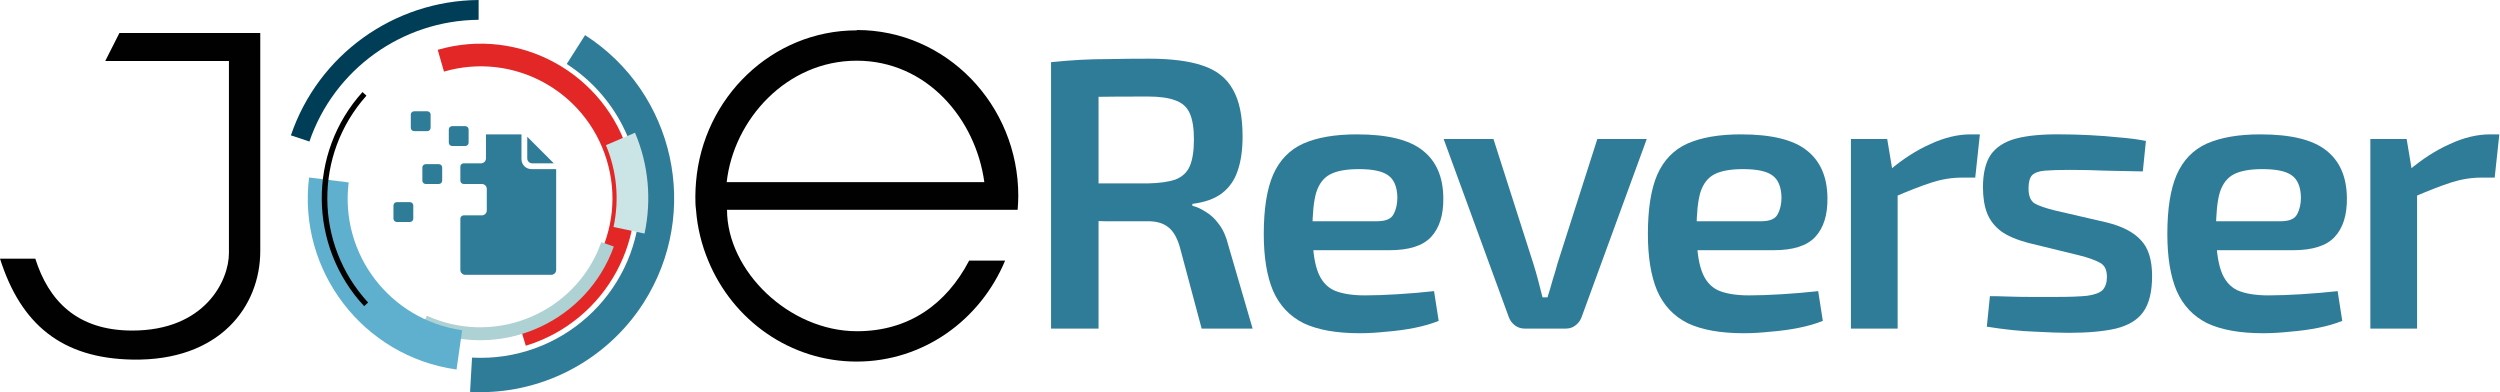 <svg width="1651" height="259" viewBox="0 0 1651 259" fill="none" xmlns="http://www.w3.org/2000/svg">
<path d="M289.069 32.898C343.094 17.212 399.734 48.367 415.418 102.397C430.885 155.992 400.605 211.984 347.233 228.323L342.877 213.944C388.841 200.001 414.765 151.417 400.605 105.447C386.663 59.913 338.955 33.987 293.208 47.277L289.069 32.898Z" fill="#E32726"/>
<path d="M386.237 23.095C445.708 61.221 463.135 140.307 425.013 200.002C400.179 238.782 356.392 261.222 310.427 258.826L311.734 236.168C369.898 239.218 419.567 194.773 422.617 136.603C424.577 98.694 406.06 62.746 374.255 42.267L386.454 23.095H386.237Z" fill="#2F7C99"/>
<path d="M405.392 162.748C387.965 211.332 334.157 236.604 285.578 219.175C283.182 218.303 280.786 217.432 278.389 216.343L281.875 208.499C324.572 227.889 375.112 209.153 394.5 166.451C395.371 164.273 396.243 162.094 397.114 159.915L405.174 162.748H405.392Z" fill="#AED1D3"/>
<path d="M301.277 244.007C239.845 235.293 196.494 178.866 204.119 117.21L230.26 120.478C224.378 167.972 257.708 211.328 305.198 218.081L301.495 244.007H301.277Z" fill="#5FB0CE"/>
<path d="M240.479 202.18C203.663 162.529 203.01 101.091 239.39 60.786L242.004 63.182C207.149 102.18 207.585 161.222 243.093 199.784L240.479 202.18Z" fill="#010101"/>
<path d="M192.129 89.325C210.21 36.166 260.096 0.436 316.082 0V13.072C265.542 13.508 220.667 45.752 204.328 93.465L191.911 89.325H192.129Z" fill="#003D57"/>
<path d="M419.33 87.583C428.261 108.498 430.44 131.809 425.647 154.25L405.17 149.892C409.091 131.809 407.348 113.073 400.16 95.862L419.548 87.583H419.33Z" fill="#CBE5E7"/>
<path d="M271.292 75.682C271.292 74.477 272.269 73.5 273.474 73.5H282.201C283.406 73.5 284.383 74.477 284.383 75.682V84.409C284.383 85.614 283.406 86.591 282.201 86.591H273.474C272.269 86.591 271.292 85.614 271.292 84.409V75.682Z" fill="#2F7C99"/>
<path d="M296.383 85.5C296.383 84.295 297.359 83.318 298.564 83.318H307.292C308.497 83.318 309.474 84.295 309.474 85.5V94.227C309.474 95.432 308.497 96.409 307.292 96.409H298.564C297.359 96.409 296.383 95.432 296.383 94.227V85.5Z" fill="#2F7C99"/>
<path d="M278.928 110.591C278.928 109.386 279.905 108.409 281.11 108.409H289.837C291.042 108.409 292.019 109.386 292.019 110.591V119.318C292.019 120.523 291.042 121.5 289.837 121.5H281.11C279.905 121.5 278.928 120.523 278.928 119.318V110.591Z" fill="#2F7C99"/>
<path d="M259.837 135.682C259.837 134.477 260.814 133.5 262.019 133.5H270.746C271.951 133.5 272.928 134.477 272.928 135.682V144.409C272.928 145.614 271.951 146.591 270.746 146.591H262.019C260.814 146.591 259.837 145.614 259.837 144.409V135.682Z" fill="#2F7C99"/>
<path d="M344.383 105.136C344.383 108.751 347.313 111.682 350.928 111.682H365.11C365.875 111.682 365.928 111.682 367.292 111.682V178.227C367.292 180.035 365.826 181.5 364.019 181.5H307.292C305.484 181.5 304.019 180.035 304.019 178.227V144.409C304.019 143.204 304.996 142.227 306.201 142.227H318.201C320.008 142.227 321.474 140.762 321.474 138.955V124.773C321.474 122.965 320.008 121.5 318.201 121.5H306.201C304.996 121.5 304.019 120.523 304.019 119.318V110.046C304.019 108.841 304.996 107.864 306.201 107.864H317.655C319.463 107.864 320.928 106.398 320.928 104.591V88.773H344.383V105.136Z" fill="#2F7C99"/>
<path d="M365.655 107.782V107.864H351.474C349.666 107.864 348.201 106.398 348.201 104.591V90.409H348.283L365.655 107.782Z" fill="#2F7C99"/>
<path d="M565.739 20.044C509.971 20.044 464.224 64.27 459.649 120.262C459.432 123.312 459.214 126.362 459.214 129.412C459.214 132.462 459.214 135.512 459.649 138.562C460.521 150.327 463.353 161.656 467.71 172.114C483.83 211.329 521.735 238.78 565.739 238.78C609.744 238.78 647.431 211.329 663.769 172.114H640.024C624.993 200.872 600.159 218.737 565.957 218.737C521.081 218.737 480.127 178.867 480.127 138.562H672.047C672.265 135.512 672.483 132.462 672.483 129.412C672.483 69.063 624.775 19.826 565.957 19.826L565.739 20.044ZM479.909 120.262C484.484 79.085 519.339 40.087 565.739 40.087C612.14 40.087 644.381 78.649 650.045 120.262H479.909Z" fill="#010101"/>
<path d="M171.879 21.787H78.859L69.492 40.305H151.184V167.103C151.184 185.404 135.281 218.302 87.355 218.302C50.54 218.302 32.023 198.258 23.309 170.807H0C13.724 214.162 40.737 236.603 87.355 237.474C145.084 238.563 171.879 202.398 171.879 165.796V21.787Z" fill="#010101"/>
<path d="M1589.35 91.795L1593.43 116.275L1596.24 119.845V217H1565.38V91.795H1589.35ZM1650.55 88.735L1647.49 117.295H1638.57C1631.94 117.295 1625.22 118.4 1618.42 120.61C1611.62 122.82 1603.12 126.135 1592.92 130.555L1590.88 112.45C1599.72 104.97 1608.73 99.19 1617.91 95.11C1627.09 90.86 1635.93 88.735 1644.43 88.735H1650.55Z" fill="#2F7C99"/>
<path d="M1492.77 88.735C1513 88.735 1527.53 92.305 1536.37 99.445C1545.21 106.415 1549.72 116.785 1549.89 130.555C1550.06 141.945 1547.34 150.615 1541.73 156.565C1536.29 162.345 1527.19 165.235 1514.44 165.235H1443.04V146.11H1506.03C1511.81 146.11 1515.46 144.58 1516.99 141.52C1518.69 138.46 1519.54 134.72 1519.54 130.3C1519.37 123.33 1517.33 118.485 1513.42 115.765C1509.68 113.045 1503.22 111.685 1494.04 111.685C1486.05 111.685 1479.85 112.79 1475.43 115C1471.01 117.21 1467.86 121.205 1465.99 126.985C1464.29 132.765 1463.44 141.095 1463.44 151.975C1463.44 163.535 1464.55 172.46 1466.76 178.75C1468.97 185.04 1472.62 189.375 1477.72 191.755C1482.82 193.965 1489.62 195.07 1498.12 195.07C1504.41 195.07 1511.64 194.815 1519.8 194.305C1528.13 193.795 1536.12 193.115 1543.77 192.265L1546.83 211.9C1542.24 213.77 1536.97 215.3 1531.02 216.49C1525.07 217.68 1518.86 218.53 1512.4 219.04C1506.11 219.72 1500.16 220.06 1494.55 220.06C1479.25 220.06 1466.93 217.85 1457.58 213.43C1448.4 208.84 1441.68 201.7 1437.43 192.01C1433.35 182.32 1431.31 169.825 1431.31 154.525C1431.31 138.035 1433.35 125.03 1437.43 115.51C1441.68 105.82 1448.31 98.935 1457.32 94.855C1466.5 90.775 1478.32 88.735 1492.77 88.735Z" fill="#2F7C99"/>
<path d="M1361.32 88.735C1367.1 88.735 1373.3 88.905 1379.93 89.245C1386.73 89.585 1393.36 90.095 1399.82 90.775C1406.28 91.285 1412.06 92.05 1417.16 93.07L1415.12 113.215C1406.96 113.045 1398.8 112.875 1390.64 112.705C1382.65 112.365 1374.75 112.195 1366.93 112.195C1359.96 112.195 1354.43 112.365 1350.35 112.705C1346.44 113.045 1343.64 114.065 1341.94 115.765C1340.41 117.465 1339.64 120.355 1339.64 124.435C1339.64 129.365 1341 132.68 1343.72 134.38C1346.44 135.91 1350.86 137.44 1356.98 138.97L1391.15 146.875C1401.52 149.425 1409.09 153.335 1413.85 158.605C1418.78 163.705 1421.24 171.61 1421.24 182.32C1421.24 192.69 1419.29 200.595 1415.38 206.035C1411.64 211.305 1405.6 214.96 1397.27 217C1389.11 218.87 1378.66 219.805 1365.91 219.805C1360.98 219.805 1353.67 219.55 1343.98 219.04C1334.29 218.7 1323.66 217.595 1312.1 215.725L1314.14 195.58C1317.54 195.58 1321.54 195.665 1326.13 195.835C1330.89 196.005 1335.9 196.09 1341.17 196.09C1346.61 196.09 1352.14 196.09 1357.75 196.09C1366.76 196.09 1373.64 195.835 1378.4 195.325C1383.33 194.645 1386.73 193.37 1388.6 191.5C1390.47 189.46 1391.41 186.57 1391.41 182.83C1391.41 178.07 1389.79 174.925 1386.56 173.395C1383.5 171.695 1378.91 170.08 1372.79 168.55L1339.39 160.39C1331.74 158.35 1325.79 155.8 1321.54 152.74C1317.29 149.51 1314.23 145.6 1312.36 141.01C1310.49 136.25 1309.55 130.47 1309.55 123.67C1309.55 114.49 1311.25 107.35 1314.65 102.25C1318.22 97.15 1323.75 93.58 1331.23 91.54C1338.88 89.5 1348.91 88.565 1361.32 88.735Z" fill="#2F7C99"/>
<path d="M1246.31 91.795L1250.39 116.275L1253.2 119.845V217H1222.34V91.795H1246.31ZM1307.51 88.735L1304.45 117.295H1295.53C1288.9 117.295 1282.18 118.4 1275.38 120.61C1268.58 122.82 1260.08 126.135 1249.88 130.555L1247.84 112.45C1256.68 104.97 1265.69 99.19 1274.87 95.11C1284.05 90.86 1292.89 88.735 1301.39 88.735H1307.51Z" fill="#2F7C99"/>
<path d="M1149.73 88.735C1169.96 88.735 1184.49 92.305 1193.33 99.445C1202.17 106.415 1206.68 116.785 1206.85 130.555C1207.02 141.945 1204.3 150.615 1198.69 156.565C1193.25 162.345 1184.15 165.235 1171.4 165.235H1100V146.11H1162.99C1168.77 146.11 1172.42 144.58 1173.95 141.52C1175.65 138.46 1176.5 134.72 1176.5 130.3C1176.33 123.33 1174.29 118.485 1170.38 115.765C1166.64 113.045 1160.18 111.685 1151 111.685C1143.01 111.685 1136.81 112.79 1132.39 115C1127.97 117.21 1124.82 121.205 1122.95 126.985C1121.25 132.765 1120.4 141.095 1120.4 151.975C1120.4 163.535 1121.51 172.46 1123.72 178.75C1125.93 185.04 1129.58 189.375 1134.68 191.755C1139.78 193.965 1146.58 195.07 1155.08 195.07C1161.37 195.07 1168.6 194.815 1176.76 194.305C1185.09 193.795 1193.08 193.115 1200.73 192.265L1203.79 211.9C1199.2 213.77 1193.93 215.3 1187.98 216.49C1182.03 217.68 1175.82 218.53 1169.36 219.04C1163.07 219.72 1157.12 220.06 1151.51 220.06C1136.21 220.06 1123.89 217.85 1114.54 213.43C1105.36 208.84 1098.64 201.7 1094.39 192.01C1090.31 182.32 1088.27 169.825 1088.27 154.525C1088.27 138.035 1090.31 125.03 1094.39 115.51C1098.64 105.82 1105.27 98.935 1114.28 94.855C1123.46 90.775 1135.28 88.735 1149.73 88.735Z" fill="#2F7C99"/>
<path d="M1087.52 91.795L1044.42 209.605C1043.57 211.815 1042.21 213.6 1040.34 214.96C1038.64 216.32 1036.52 217 1033.97 217H1006.94C1004.56 217 1002.43 216.32 1000.56 214.96C998.69 213.6 997.33 211.815 996.48 209.605L953.385 91.795H986.28L1012.55 173.905C1013.74 177.645 1014.84 181.47 1015.86 185.38C1016.88 189.12 1017.82 192.775 1018.67 196.345H1021.98C1023.17 192.605 1024.28 188.865 1025.3 185.125C1026.49 181.385 1027.59 177.645 1028.61 173.905L1054.88 91.795H1087.52Z" fill="#2F7C99"/>
<path d="M896.048 88.735C916.278 88.735 930.813 92.305 939.653 99.445C948.493 106.415 952.998 116.785 953.168 130.555C953.338 141.945 950.618 150.615 945.008 156.565C939.568 162.345 930.473 165.235 917.723 165.235H846.323V146.11H909.308C915.088 146.11 918.743 144.58 920.273 141.52C921.973 138.46 922.823 134.72 922.823 130.3C922.653 123.33 920.613 118.485 916.703 115.765C912.963 113.045 906.503 111.685 897.323 111.685C889.333 111.685 883.128 112.79 878.708 115C874.288 117.21 871.143 121.205 869.273 126.985C867.573 132.765 866.723 141.095 866.723 151.975C866.723 163.535 867.828 172.46 870.038 178.75C872.248 185.04 875.903 189.375 881.003 191.755C886.103 193.965 892.903 195.07 901.403 195.07C907.693 195.07 914.918 194.815 923.078 194.305C931.408 193.795 939.398 193.115 947.048 192.265L950.108 211.9C945.518 213.77 940.248 215.3 934.298 216.49C928.348 217.68 922.143 218.53 915.683 219.04C909.393 219.72 903.443 220.06 897.833 220.06C882.533 220.06 870.208 217.85 860.858 213.43C851.678 208.84 844.963 201.7 840.713 192.01C836.633 182.32 834.593 169.825 834.593 154.525C834.593 138.035 836.633 125.03 840.713 115.51C844.963 105.82 851.593 98.935 860.603 94.855C869.783 90.775 881.598 88.735 896.048 88.735Z" fill="#2F7C99"/>
<path d="M758.888 38.755C773.508 38.755 785.323 40.285 794.333 43.345C803.513 46.405 810.143 51.675 814.223 59.155C818.473 66.465 820.598 76.835 820.598 90.265C820.598 99.105 819.493 106.67 817.283 112.96C815.243 119.08 811.758 124.01 806.828 127.75C802.068 131.32 795.608 133.615 787.448 134.635V135.91C790.338 136.59 793.313 137.95 796.373 139.99C799.603 141.86 802.493 144.58 805.043 148.15C807.763 151.72 809.803 156.31 811.163 161.92L827.228 217H793.568L779.033 162.685C777.163 156.565 774.613 152.315 771.383 149.935C768.153 147.385 763.733 146.11 758.123 146.11C747.073 146.11 737.638 146.11 729.818 146.11C721.998 145.94 715.453 145.77 710.183 145.6C705.083 145.43 700.578 145.345 696.668 145.345L697.433 121.12H758.123C765.773 120.95 771.808 120.1 776.228 118.57C780.648 116.87 783.793 113.98 785.663 109.9C787.533 105.65 788.468 99.7 788.468 92.05C788.468 84.57 787.533 78.79 785.663 74.71C783.793 70.63 780.648 67.825 776.228 66.295C771.808 64.595 765.773 63.745 758.123 63.745C743.163 63.745 730.328 63.83 719.618 64C708.908 64.17 701.598 64.34 697.688 64.51L694.118 41.05C700.918 40.37 707.293 39.86 713.243 39.52C719.363 39.18 725.993 39.01 733.133 39.01C740.273 38.84 748.858 38.755 758.888 38.755ZM725.483 41.05V217H694.118V41.05H725.483Z" fill="#2F7C99"/>
</svg>

